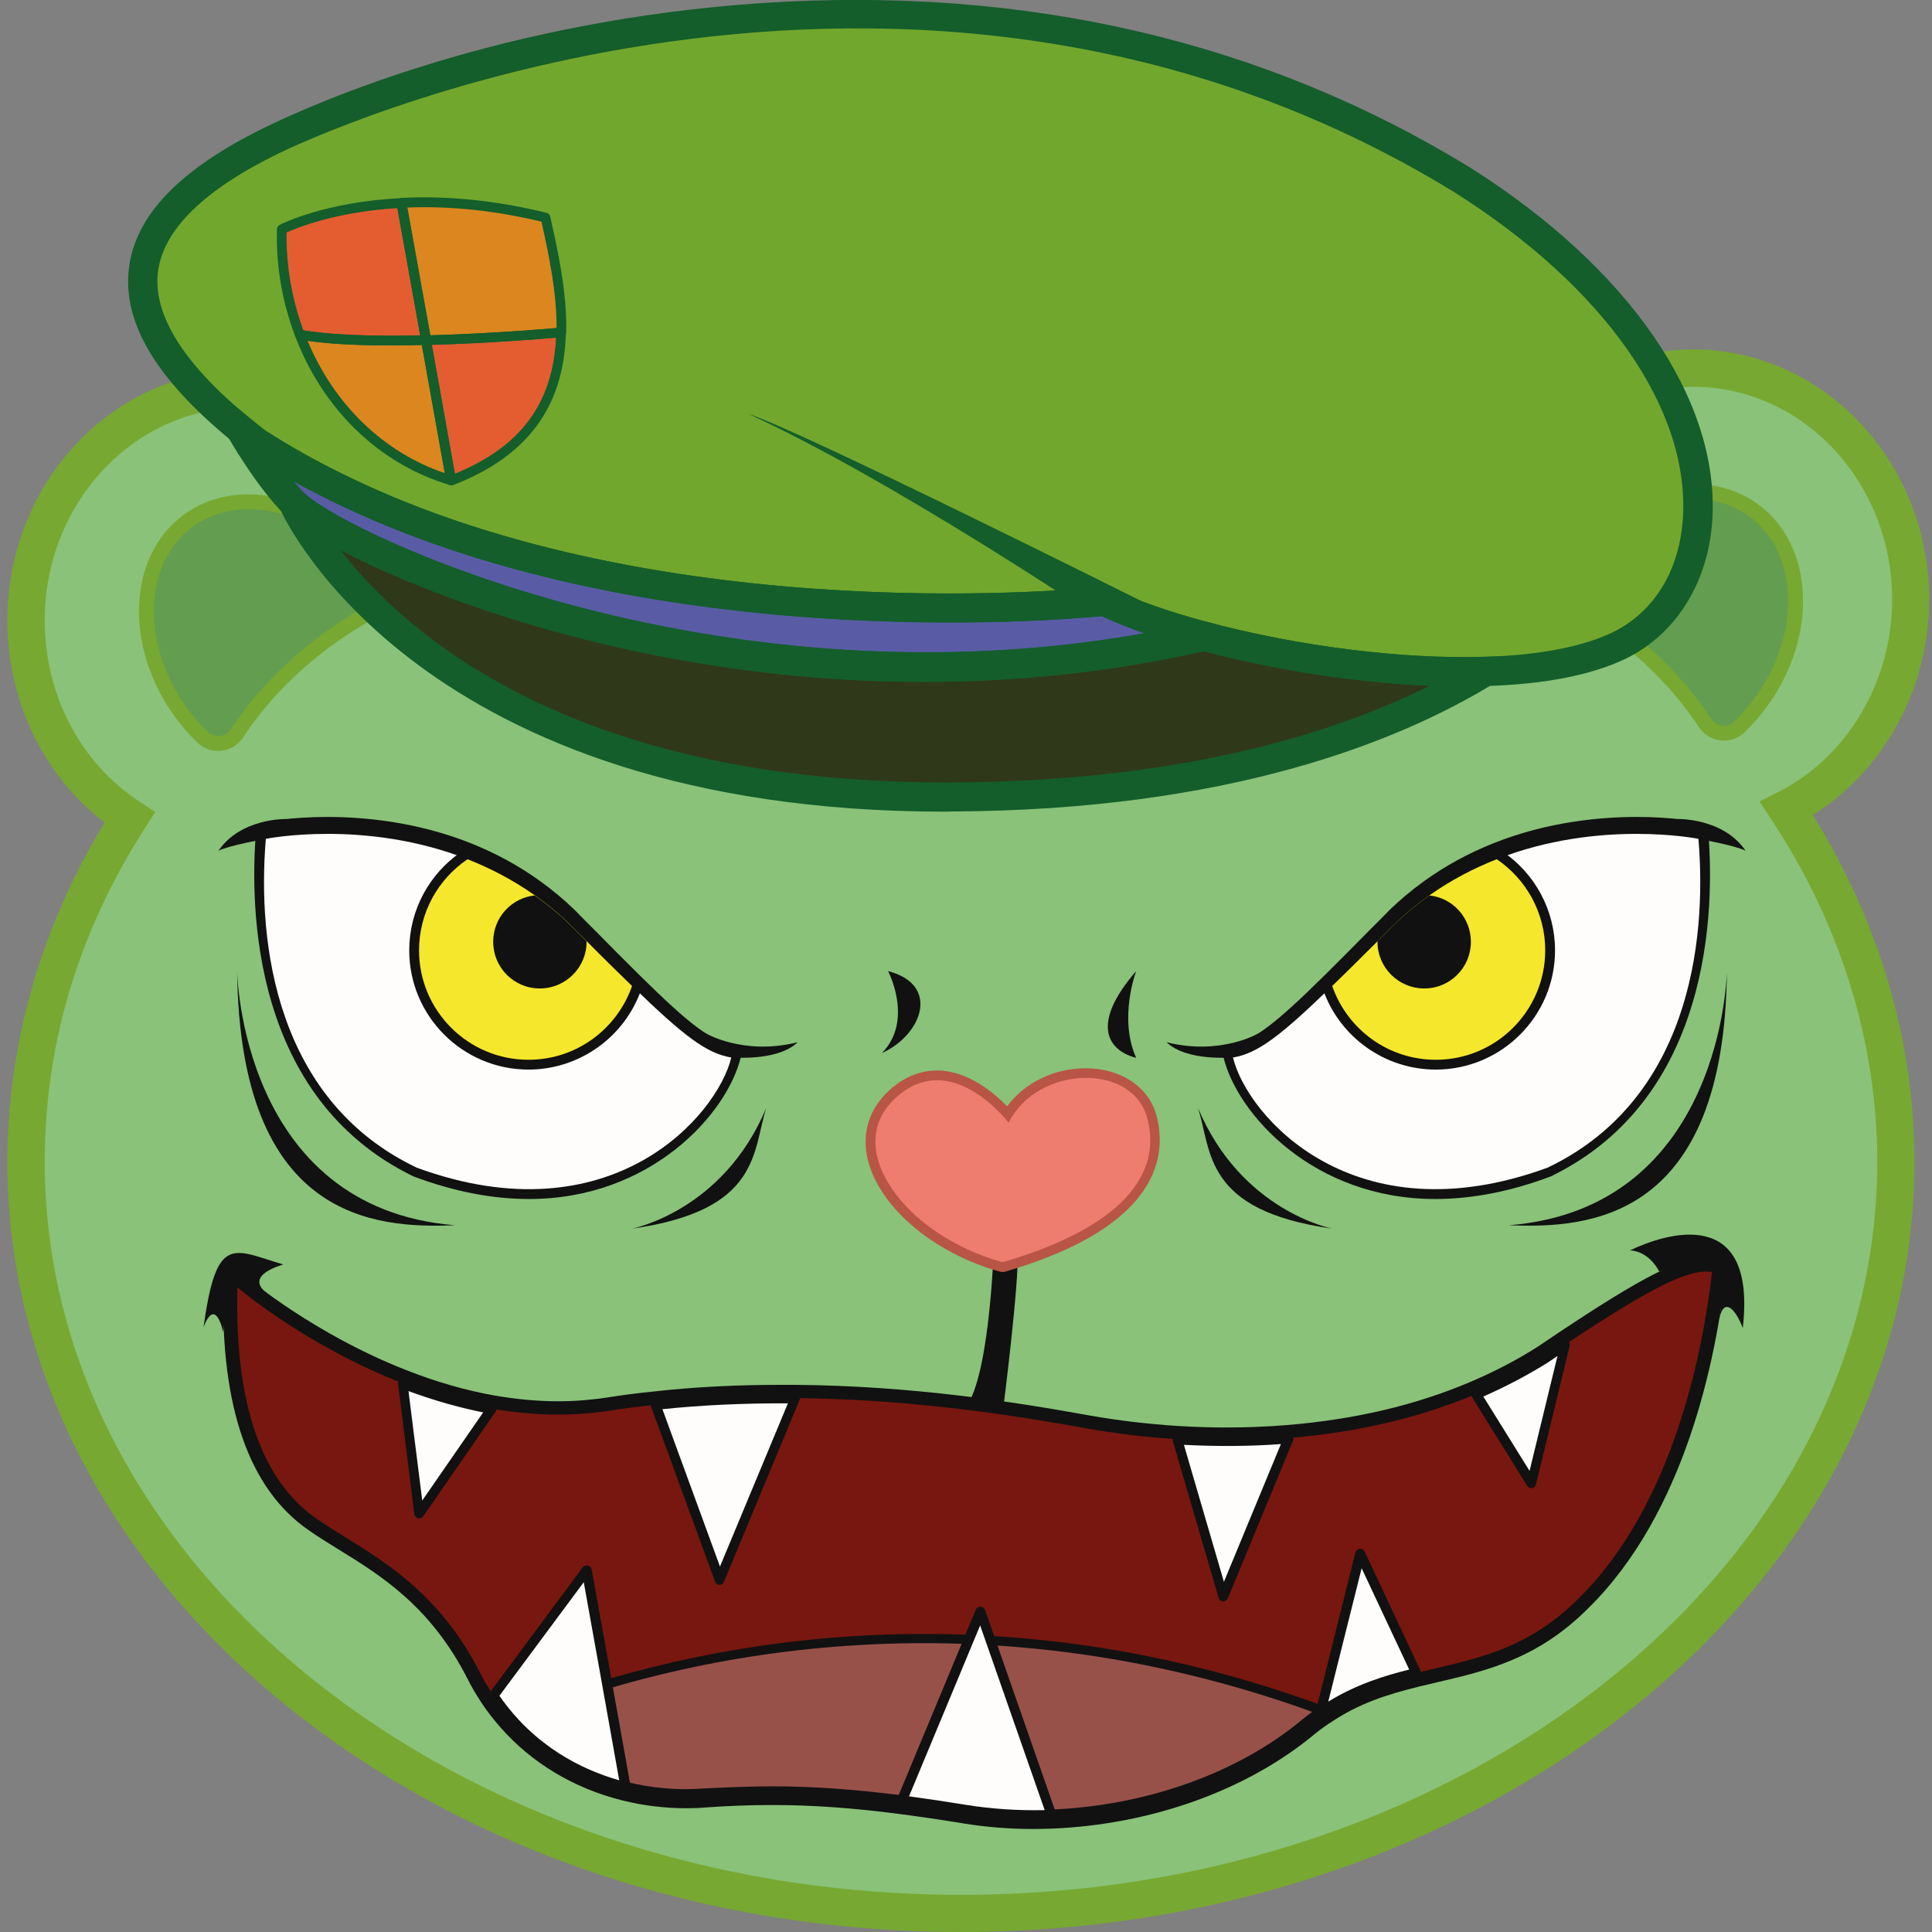 <?xml version="1.0" encoding="utf-8"?>
<!-- Generator: Adobe Illustrator 26.1.0, SVG Export Plug-In . SVG Version: 6.00 Build 0)  -->
<svg version="1.1" id="Слой_1" xmlns="http://www.w3.org/2000/svg" xmlns:xlink="http://www.w3.org/1999/xlink" x="0px" y="0px"
	 viewBox="0 0 1024 1024" style="enable-background:new 0 0 1024 1024;" xml:space="preserve">
<rect x="0" y="0" width="1024" height="1024" fill="#808080" stroke="none"/>
<style type="text/css">
	.st0{fill:#89C278;}
	.st1{fill:#77A831;}
	.st2{fill:#639D4F;}
	.st3{fill:#111111;}
	.st4{fill:#FFFDFB;}
	.st5{fill:#F5E72B;}
	.st6{fill:#78170F;}
	.st7{fill:#985149;}
	.st8{fill:#B85546;}
	.st9{fill:#EE7D70;}
	.st10{fill:#72A72D;}
	.st11{fill:#595CA5;}
	.st12{fill:#30381A;}
	.st13{fill:#135E2B;}
	.st14{fill:#DC861F;}
	.st15{fill:#E45D31;}
</style>
<g>
	<path class="st0" d="M13.8,328.8c0-67.7,51.6-122.7,115.4-122.7c48.5,0,90,31.9,107.1,77c78.3-41.7,172.2-66,273.1-66
		c102.5,0,197.8,25,276.8,67.9c13.5-51.9,58.1-90,111.2-90c63.7,0,115.4,54.9,115.4,122.7c0,48.9-26.9,91.1-65.8,110.8
		c37,55.8,58,119.5,58,187.1c0,220.1-221.9,398.5-495.5,398.5S13.8,835.7,13.8,615.7c0-65.7,19.8-127.7,54.9-182.4
		C35.8,411.6,13.8,373,13.8,328.8z"/>
	<path class="st1" d="M3.9,615.7c0-62.3,17.8-124.2,51.5-179.7C23,411,3.9,371.6,3.9,328.8c0-73.1,56.2-132.6,125.2-132.6
		c48,0,90.9,28.4,112,73.2c80.3-40.7,172.8-62.1,268.2-62.1c96.6,0,189.9,21.9,270.9,63.5c18.2-51,64.8-85.6,117.1-85.6
		c69.1,0,125.2,59.5,125.2,132.6c0,46.9-23.9,90.6-61.7,114.2c35.3,56.6,53.9,119.9,53.9,183.7c0,225.2-226.7,408.3-505.4,408.3
		S3.9,840.8,3.9,615.7z M795.7,287.6l-3.2,12.2l-11.1-6c-80.4-43.6-174.5-66.7-272.1-66.7c-96,0-188.8,22.4-268.5,64.8l-9.9,5.3
		l-4-10.5c-16.2-42.9-54.6-70.6-97.8-70.6C71,216,23.7,266.6,23.7,328.8c0,39.5,18.8,75.5,50.4,96.2l8.2,5.4l-5.3,8.2
		c-35.4,55.1-53.3,114.7-53.3,177.1c0,214.3,217.9,388.6,485.6,388.6S995,829.9,995,615.7c0-63.2-19.5-126.1-56.3-181.6l-6.1-9.3
		l9.9-5c36.7-18.6,60.4-58.6,60.4-102c0-62.2-47.3-112.8-105.5-112.8C850.1,205,808.3,238.9,795.7,287.6z"/>
	<path class="st2" d="M96.3,378.1c3.4,4.6,7.1,8.8,11,12.6c5.4,5.2,14.1,4.2,18.2-2c23.3-35.3,54.9-55.6,71.3-64.5
		c6.1-3.3,8.2-11.1,4.3-16.9c-0.9-1.4-1.9-2.8-3-4.2c-26.3-35.6-70.3-47.7-98.4-27C71.5,296.8,70,342.5,96.3,378.1z"/>
	<path class="st2" d="M933,372.6c-3.4,4.6-7.1,8.8-11,12.6c-5.4,5.2-14.1,4.2-18.2-2c-23.3-35.3-54.9-55.6-71.3-64.5
		c-6.1-3.3-8.2-11.1-4.3-16.9c0.9-1.4,1.9-2.8,3-4.2c26.3-35.6,70.3-47.7,98.4-27C957.8,291.3,959.3,337,933,372.6z"/>
	<path class="st1" d="M104.5,393.5c-4.1-4-7.9-8.4-11.4-13.1l0,0c-27.5-37.3-25.6-85.5,4.2-107.5c29.8-22,76.5-9.5,104,27.8
		c1.1,1.5,2.1,2.9,3.1,4.4c2.4,3.7,3.2,8.2,2.1,12.5c-1.1,4.3-3.9,8-7.9,10.1c-16.3,8.8-47,28.7-69.8,63.2c-2.6,4-6.8,6.5-11.5,7
		c-0.6,0.1-1.2,0.1-1.7,0.1C111.5,398,107.5,396.4,104.5,393.5z M102,279.3c-26.3,19.4-27.4,62.7-2.5,96.5
		c3.2,4.4,6.8,8.4,10.6,12.1c1.7,1.6,4,2.4,6.4,2.2c2.4-0.3,4.5-1.5,5.8-3.5c23.7-35.9,55.7-56.6,72.7-65.8c2-1.1,3.4-2.9,4-5.1
		c0.5-2.1,0.2-4.3-1.1-6.2c-0.9-1.4-1.9-2.7-2.8-4.1c-16.8-22.7-41.1-35.5-63.3-35.5C120.9,269.9,110.6,272.9,102,279.3z"/>
	<path class="st1" d="M912,392.4c-4.7-0.5-8.9-3.1-11.5-7C877.7,351,847,331,830.7,322.2c-3.9-2.1-6.8-5.8-7.9-10.1
		c-1.1-4.3-0.3-8.8,2.1-12.5c1-1.5,2-2.9,3.1-4.4c27.5-37.3,74.1-49.8,104-27.8c29.8,22,31.7,70.2,4.2,107.5l0,0
		c-3.5,4.7-7.3,9.1-11.4,13.1c-3,2.9-6.9,4.5-11,4.5C913.2,392.5,912.6,392.5,912,392.4z M929.8,370.3c24.9-33.8,23.8-77.1-2.5-96.5
		c-26.3-19.4-68-7.7-92.9,26.1c-1,1.4-1.9,2.7-2.9,4.1c-1.2,1.8-1.6,4-1.1,6.2c0.5,2.2,2,4,4,5.1c16.9,9.2,48.9,29.9,72.7,65.8
		c1.3,2,3.4,3.3,5.8,3.5c2.3,0.3,4.7-0.5,6.4-2.2C923.1,378.7,926.6,374.6,929.8,370.3L929.8,370.3z"/>
	<g>
		<g>
			<path class="st3" d="M280.4,635.5c-19.5,0-40.1-4-61.3-12c-85.4-41.5-86.8-141.8-83.4-183c0.2-2.3,1.9-4.3,4.1-4.7
				c0.6-0.1,13.7-2.8,33.8-2.8c18.7,0,47.1,2.4,76.1,14c13,5.2,25.4,11.9,36.7,20.1c6.4,4.6,12.5,9.7,18.1,15.1
				c2.6,2.7,5,5.1,7.3,7.4l2.8,2.8c9.2,9.3,17.1,17.3,24,24.1c27.3,27,38.5,35.3,49.9,37.2c1.4,0.2,2.7,1.1,3.5,2.3
				c0.8,1.2,1,2.7,0.7,4.1C385.4,590.6,344.7,635.5,280.4,635.5z"/>
			<path class="st4" d="M387.6,560.5c-7.5,31.1-64,96-166.7,58.4c-74.5-35.5-84.7-118.5-80-174.3c0,0,52.5-10.6,106.9,10.8
				c11.9,4.7,24,10.9,35.6,19.1c6,4.2,11.9,9,17.6,14.4c3.5,3.5,6.8,6.8,10,10c9.2,9.2,17.2,17,24.1,23.7
				C363.2,549.9,374.9,558.4,387.6,560.5z"/>
			<path class="st3" d="M280.1,566.9c-34.8,0-63.2-28.3-63.2-63.2c0-21.1,10.5-40.7,28-52.5c0.9-0.6,1.9-0.9,2.9-0.9
				c0.6,0,1.3,0.1,1.9,0.4c13,5.1,25.4,11.7,36.7,19.7c6.4,4.6,12.5,9.5,18.1,14.8c2.6,2.6,5,5,7.3,7.3l2.8,2.8
				c9.2,9.2,17.1,17,24,23.7c1.4,1.4,2,3.5,1.3,5.4C331.1,549.7,307.1,566.9,280.1,566.9z"/>
			<path class="st5" d="M335,522.6c-7.9,22.7-29.4,39.1-54.9,39.1c-32,0-58-26-58-58c0-20.1,10.2-37.8,25.7-48.3
				c11.9,4.7,24,10.9,35.6,19.1c6,4.2,11.9,9,17.6,14.4c3.5,3.5,6.8,6.8,10,10C320.1,508.1,328.1,515.9,335,522.6z"/>
			<path class="st3" d="M310.9,498.9v0.3c0,13.6-11.1,24.7-24.8,24.7c-13.7,0-24.7-11.1-24.7-24.7c0-12.8,9.6-23.3,22-24.6
				c6,4.2,11.9,9,17.6,14.4C304.4,492.4,307.8,495.7,310.9,498.9z"/>
			<path class="st3" d="M373.5,547.4c0,0,20.2,12.3,49.3,5c-10.8,10.4-35.2,8-35.2,8L373.5,547.4z"/>
			<path class="st3" d="M151.6,434.1c0,0-23.9-0.6-35.8,16.8c5.5-2.8,25-6.3,25-6.3L151.6,434.1z"/>
			<path class="st3" d="M125.7,514.7c0,0,1.8,125.5,115.4,134.7C198.4,651.2,127.1,646.2,125.7,514.7z"/>
			<path class="st3" d="M335,651.2c0,0,48.2-9.2,71.1-63.9C398.8,610.3,403.1,641.6,335,651.2z"/>
		</g>
		<g>
			<path class="st3" d="M760.7,635.5c19.5,0,40.1-4,61.3-12c85.4-41.5,86.8-141.8,83.4-183c-0.2-2.3-1.9-4.3-4.1-4.7
				c-0.6-0.1-13.7-2.8-33.8-2.8c-18.7,0-47.1,2.4-76.1,14c-13,5.2-25.4,11.9-36.7,20.1c-6.4,4.6-12.5,9.7-18.1,15.1
				c-2.6,2.7-5,5.1-7.3,7.4l-2.8,2.8c-9.2,9.3-17.1,17.3-24,24.1c-27.3,27-38.5,35.3-49.9,37.2c-1.4,0.2-2.7,1.1-3.5,2.3
				c-0.8,1.2-1,2.7-0.7,4.1C655.7,590.6,696.3,635.5,760.7,635.5z"/>
			<path class="st4" d="M653.5,560.5c7.5,31.1,64,96,166.7,58.4c74.5-35.5,84.7-118.5,80-174.3c0,0-52.5-10.6-106.9,10.8
				c-11.9,4.7-24,10.9-35.6,19.1c-6,4.2-11.9,9-17.6,14.4c-3.5,3.5-6.8,6.8-10,10c-9.2,9.2-17.2,17-24.1,23.7
				C677.9,549.9,666.2,558.4,653.5,560.5z"/>
			<path class="st3" d="M761,566.9c34.8,0,63.2-28.3,63.2-63.2c0-21.1-10.5-40.7-28-52.5c-0.9-0.6-1.9-0.9-2.9-0.9
				c-0.6,0-1.3,0.1-1.9,0.4c-13,5.1-25.4,11.7-36.7,19.7c-6.4,4.6-12.5,9.5-18.1,14.8c-2.6,2.6-5,5-7.3,7.3l-2.8,2.8
				c-9.2,9.2-17.1,17-24,23.7c-1.4,1.4-2,3.5-1.3,5.4C710,549.7,734,566.9,761,566.9z"/>
			<path class="st5" d="M706.1,522.6c7.9,22.7,29.4,39.1,54.9,39.1c32,0,58-26,58-58c0-20.1-10.2-37.8-25.7-48.3
				c-11.9,4.7-24,10.9-35.6,19.1c-6,4.2-11.9,9-17.6,14.4c-3.5,3.5-6.8,6.8-10,10C720.9,508.1,713,515.9,706.1,522.6z"/>
			<path class="st3" d="M730.1,498.9v0.3c0,13.6,11.1,24.7,24.8,24.7c13.7,0,24.7-11.1,24.7-24.7c0-12.8-9.6-23.3-22-24.6
				c-6,4.2-11.9,9-17.6,14.4C736.7,492.4,733.3,495.7,730.1,498.9z"/>
			<path class="st3" d="M667.6,547.4c0,0-20.2,12.3-49.3,5c10.8,10.4,35.2,8,35.2,8L667.6,547.4z"/>
			<path class="st3" d="M889.4,434.1c0,0,23.9-0.6,35.8,16.8c-5.5-2.8-25-6.3-25-6.3L889.4,434.1z"/>
			<path class="st3" d="M915.3,514.7c0,0-1.8,125.5-115.4,134.7C842.7,651.2,914,646.2,915.3,514.7z"/>
			<path class="st3" d="M706.1,651.2c0,0-48.2-9.2-71.1-63.9C642.3,610.3,637.9,641.6,706.1,651.2z"/>
		</g>
		<path class="st3" d="M470.7,514.7c0,0,13.7,26-3.2,43.4C488.6,548.6,498.7,522,470.7,514.7z"/>
		<path class="st3" d="M602.2,514.7c0,0-9.5,24.9,0,46C586.3,556.5,578.4,542.1,602.2,514.7z"/>
		<path class="st3" d="M547.6,969.4c-12.6,0-24.9-1-36.7-2.9c-12.1-2-23.2-3.6-33.8-5c-25.2-3.3-46.7-4.8-67.8-4.8
			c-11.4,0-23,0.4-35.4,1.3c-3.4,0.3-6.8,0.4-10.2,0.4c-11.5,0-22.9-1.4-34.1-4.2c-25.5-6.4-47.8-19.8-64.4-38.7
			c-3.4-3.9-6.7-8-9.8-12.7c-2.9-4.4-5.5-8.7-7.7-13.2c-19.6-38.3-45.7-54.5-68.8-68.7c-5.5-3.4-10.7-6.6-15.5-10
			c-31.4-21.8-46.5-65.1-45-128.8c0.1-2.8,1.8-5.4,4.3-6.5c1-0.4,2-0.6,3-0.6c1.7,0,3.4,0.6,4.8,1.8c0.4,0.3,35.8,30.4,85.6,49.7
			c15.3,6,30.7,10.4,45.7,13.1c11.5,2,23,3.1,34,3.1c8.8,0,17.6-0.7,26-2c7.6-1.2,15.8-2.3,24.9-3.2c21.3-2.4,43.9-3.5,67.2-3.5
			c2.5,0,5.1,0,7.6,0c61.8,0.5,116,9,156.3,16.3c14.7,2.6,30.8,4.5,46.6,5.5c8.5,0.5,17.1,0.8,25.4,0.8c10.9,0,21.8-0.4,32.4-1.3
			c35.5-2.9,68.2-10.5,97.2-22.9c0.2-0.1,0.3-0.1,0.5-0.2c12.4-5.3,24.3-11.5,35.1-18.4c3.5-2.4,7-4.7,10.4-7
			c45.6-30.4,64.8-40.1,78.8-40.1c1.5,0,2.8,0.1,4.2,0.3c3.9,0.6,6.6,4.2,6.2,8.1c-5,44.5-21.2,126.8-73,177.5
			c-26.6,26.6-53.6,32.9-79.7,39c-3.2,0.8-6.4,1.5-9.7,2.3c-17.6,4.3-32.4,9.2-47,19.1c-0.5,0.3-0.8,0.5-1,0.6
			c-2.9,2-5.4,3.8-7.9,5.9c-35.7,29.5-86.3,47.6-138.9,49.7C554.2,969.3,550.9,969.4,547.6,969.4z"/>
		<path class="st6" d="M907.4,674.2c-4.3,37.8-19.1,122.3-70.8,173.1c-28.4,28.4-57.1,32.3-86,39.4c-16.4,4-32.9,9-49.4,20.2
			c-0.4,0.3-0.8,0.5-1.2,0.8c-2.7,1.9-5.4,3.9-8.2,6.1c-36.6,30.3-87,46.1-134.5,48c-15.6,0.6-30.8-0.3-45.2-2.6
			c-12.2-2-23.5-3.7-34-5c-40-5.2-70.5-5.9-104.6-3.5c-13.6,1-28-0.1-42-3.6c-22.3-5.6-43.9-17.3-60.7-36.4c-3.3-3.7-6.4-7.7-9.2-12
			c-2.6-3.9-5.1-8-7.3-12.4c-25.4-49.7-62.4-64.5-86.6-81.4c-24.3-16.9-43.6-51.8-41.9-122.6c0,0,36,30.9,87.7,50.9
			c14.6,5.7,30.4,10.4,47.1,13.4c19.9,3.5,41,4.4,62.5,1.1c8.2-1.3,16.4-2.3,24.5-3.2c25.3-2.8,50.2-3.7,73.9-3.5
			c63.9,0.6,119.7,9.8,155.1,16.2c13,2.3,29.2,4.5,47.4,5.6c18,1.1,37.9,1.2,58.9-0.6c32.1-2.6,66.5-9.4,99.5-23.4h0.1
			c12.5-5.3,24.7-11.6,36.6-19.2c3.7-2.5,7.1-4.8,10.5-7C877.2,681.1,895.5,672.4,907.4,674.2z"/>
		<path class="st7" d="M701.2,906.8c-0.4,0.3-0.8,0.5-1.2,0.8c-2.7,1.9-5.4,3.9-8.2,6.1c-36.6,30.3-87,46.1-134.5,48
			c-15.6,0.6-30.8-0.3-45.2-2.6c-12.2-2-23.5-3.7-34-5c-40-5.2-70.5-5.9-104.6-3.5c-13.6,1-28-0.1-42-3.6
			c-22.3-5.6-43.9-17.3-60.7-36.4C327.5,887.2,497.2,831.5,701.2,906.8z"/>
		<path class="st3" d="M547.6,964.6c-12.3,0-24.3-0.9-35.9-2.8c-12.2-2-23.3-3.6-34-5c-38.8-5-68.9-6-104.1-3.4
			c-14.1,1.1-28.9-0.2-42.8-3.7c-24.6-6.1-46-19-62-37.2c-0.5-0.6-0.8-1.5-0.6-2.3c0.2-0.8,0.8-1.5,1.5-1.8
			c62.7-26,230.2-78.6,432.3-4c0.9,0.3,1.6,1.2,1.7,2.1c0.1,1-0.4,1.9-1.2,2.5c0,0-0.1,0.1-0.1,0.1c-0.3,0.2-0.6,0.4-1,0.6
			c-2.8,1.9-5.4,3.9-8.1,6.1c-34.9,28.8-84.5,46.6-136,48.6C554.1,964.6,550.8,964.6,547.6,964.6z M409.5,946.8
			c21.8,0,43.5,1.6,68.9,4.8c10.7,1.4,21.9,3,34.1,5c14.2,2.3,29.3,3.2,44.6,2.5c50.5-2,98.9-19.3,132.9-47.5
			c1.8-1.5,3.6-2.9,5.5-4.3c-194.7-70.2-356.4-21.8-420.4,4.2c15,16,34.6,27.3,56.9,32.9c13.4,3.4,27.6,4.6,41.2,3.5
			C385.8,947.3,397.7,946.8,409.5,946.8z"/>
		<path class="st4" d="M331.5,947.2c-26.7-6.7-52.3-22.1-70-48.4l49.4-66.5C310.9,832.3,324.8,909.3,331.5,947.2z"/>
		<path class="st4" d="M557.3,961.8c-15.6,0.6-30.8-0.3-45.2-2.6c-12.2-2-23.5-3.7-34-5l41.6-100L557.3,961.8z"/>
		<path class="st4" d="M750.6,886.6c-16.8,4.1-33.7,9.3-50.6,21l21-84.2L750.6,886.6z"/>
		<path class="st4" d="M829.5,712.9l-17.8,73.3l-29.3-47.1c12.5-5.3,24.7-11.6,36.6-19.2C822.7,717.4,826.1,715.1,829.5,712.9z"/>
		<path class="st4" d="M682.9,762.5l-34.6,83.7L624,763C642,764.1,661.9,764.2,682.9,762.5z"/>
		<path class="st4" d="M421.4,741.2l-40,96.2l-33.9-92.7C372.8,741.9,397.7,741,421.4,741.2z"/>
		<path class="st4" d="M260.5,746.8l-38.4,55.5l-8.6-68.9C228.1,739,243.9,743.8,260.5,746.8z"/>
		<path class="st3" d="M331.5,949.8c-0.2,0-0.4,0-0.6-0.1c-21-5.2-50.4-18.1-71.5-49.5c-0.6-0.9-0.6-2.1,0.1-3l49.4-66.5
			c0.6-0.8,1.7-1.2,2.7-1c1,0.2,1.8,1,2,2.1c0,0,13.9,77,20.6,114.9c0.2,0.9-0.1,1.7-0.8,2.3C332.8,949.5,332.1,949.8,331.5,949.8z
			 M264.7,898.8c18.8,27.1,44.2,39.3,63.5,44.8c-5.7-32.3-15.6-87.1-18.8-105L264.7,898.8z"/>
		<path class="st3" d="M547.6,964.6c-12.3,0-24.3-0.9-35.9-2.8c-12.2-2-23.3-3.6-34-5c-0.8-0.1-1.5-0.6-1.9-1.3
			c-0.4-0.7-0.5-1.5-0.2-2.3l41.6-100c0.4-1,1.3-1.7,2.5-1.6c1.1,0,2,0.7,2.4,1.7L559.7,961c0.3,0.8,0.2,1.6-0.3,2.3
			c-0.5,0.7-1.2,1.1-2,1.1C554.1,964.6,550.8,964.6,547.6,964.6z M481.8,952.1c9.7,1.3,19.8,2.8,30.8,4.6c13.2,2.1,27,3,41.1,2.7
			l-34.2-97.9L481.8,952.1z"/>
		<path class="st3" d="M699.9,910.2c-0.5,0-1-0.2-1.5-0.5c-0.9-0.6-1.3-1.7-1-2.7l21-84.2c0.3-1.1,1.2-1.8,2.3-1.9
			c1.1-0.1,2.1,0.5,2.6,1.5l29.6,63.1c0.3,0.7,0.3,1.5,0,2.2c-0.3,0.7-1,1.2-1.7,1.4c-15,3.7-32.5,8.6-49.8,20.6
			C701,910.1,700.4,910.2,699.9,910.2z M721.7,831.2L704,901.9c15-9.2,29.7-13.7,42.9-17L721.7,831.2z"/>
		<path class="st3" d="M811.7,788.8c-0.9,0-1.7-0.5-2.2-1.2l-29.3-47.1c-0.4-0.6-0.5-1.4-0.3-2.1c0.2-0.7,0.8-1.3,1.4-1.6
			c12.8-5.5,25-11.9,36.3-19c3.6-2.4,7.1-4.8,10.4-7c0.9-0.6,2-0.6,2.9,0c0.9,0.6,1.3,1.7,1,2.7l-17.8,73.3c-0.2,1-1.1,1.8-2.1,1.9
			C812,788.8,811.9,788.8,811.7,788.8z M786.2,740.2l24.5,39.4l14.8-60.9c-1.6,1.1-3.3,2.2-5,3.4
			C809.8,728.8,798.2,734.9,786.2,740.2z"/>
		<path class="st3" d="M648.3,848.8c0,0-0.1,0-0.1,0c-1.1-0.1-2-0.8-2.3-1.9l-24.3-83.1c-0.2-0.8-0.1-1.7,0.5-2.3
			c0.5-0.7,1.3-1.1,2.2-1c20,1.2,39.6,1,58.5-0.6c0.9-0.1,1.8,0.3,2.3,1c0.5,0.7,0.6,1.7,0.3,2.5l-34.6,83.7
			C650.3,848.1,649.3,848.8,648.3,848.8z M627.5,765.8l21.2,72.6l30.2-73C662.2,766.6,645,766.7,627.5,765.8z"/>
		<path class="st3" d="M381.4,840C381.4,840,381.4,840,381.4,840c-1.1,0-2.1-0.7-2.4-1.7l-33.9-92.7c-0.3-0.7-0.2-1.6,0.2-2.3
			c0.4-0.7,1.1-1.1,1.9-1.2c23.5-2.6,48.4-3.7,74.2-3.5c0.9,0,1.7,0.4,2.1,1.2c0.5,0.7,0.6,1.6,0.2,2.4l-40,96.2
			C383.4,839.3,382.4,840,381.4,840z M351.1,746.9l30.5,83.4l36-86.5C394.5,743.7,372.2,744.7,351.1,746.9z"/>
		<path class="st3" d="M222.1,804.8c-0.2,0-0.4,0-0.6-0.1c-1-0.3-1.8-1.1-1.9-2.2l-8.6-68.9c-0.1-0.9,0.3-1.8,1-2.4
			c0.7-0.6,1.7-0.7,2.5-0.4c15.6,6.1,31.3,10.5,46.6,13.3c0.9,0.2,1.6,0.7,1.9,1.6s0.2,1.7-0.3,2.5l-38.4,55.5
			C223.7,804.4,222.9,804.8,222.1,804.8z M216.5,737.3l7.3,58l32.3-46.7C243.1,746,229.8,742.2,216.5,737.3z"/>
		<path class="st3" d="M526.8,659.7c0,0-1.9,64.8-13.6,84.1c18.5,3.1,18.5,3.1,18.5,3.1s8.7-68.7,7.6-83.1
			C538.2,649.5,526.8,659.7,526.8,659.7z"/>
		<path class="st8" d="M531.4,674.2c-0.5,0-0.9-0.1-1.4-0.2c-35-9.7-63.8-34-70-59.2c-3.4-13.8,0.5-26.7,10.8-36.4
			c7.8-7.3,16.5-11,25.8-11c16.4,0,30.2,11.8,37.2,19c9.2-12.5,24.8-20.2,41.6-20.2c18.6,0,33.4,9.8,37.5,24.9
			c5.6,20.6,2.7,58.7-80.1,82.9C532.4,674.1,531.9,674.2,531.4,674.2z"/>
		<path class="st9" d="M534.6,595.1c0,0-30.6-40.5-60.2-12.9c-28.5,26.6,5.3,72.5,57,86.8c64.9-19,84.5-47.5,76.6-76.6
			S549.9,564.4,534.6,595.1z"/>
		<path class="st3" d="M879.4,673.9c0,0-4.9-10.5-15.4-11.2c18.5-8.9,67.3-24.7,59.7,41.2c-3.6-9.9-10.2-17-12.5-4.5
			c3.5-24.5,0.7-27.5,0.7-27.5S902.4,667.3,879.4,673.9z"/>
		<path class="st3" d="M141.4,685.3c-0.7-0.5-12.6-8.4,8.7-15.1c-26.7-8-35.4-16.4-42.2,33.2c6.4-16.7,10.4,2.6,10.4,2.6l2.8-23.2
			c0,0,4.5-4.3,18.7,3.5"/>
	</g>
	<g>
		<path class="st10" d="M858,342.3c-18,8.6-42.8,12.8-70.6,13.6c-48.1,1.5-104.8-6.8-149.3-18.7H638c-21-5.6-39.3-12-52.6-18.5
			c0,0-231.4,26.1-407.1-60.4c-14.6-7.1-28.8-15.1-42.5-23.9c-2.9-2.2-5.7-4.4-8.4-6.7c-0.1-0.1-0.1-0.1-0.1-0.1
			c-63-51.7-80.5-105.7,16.7-153.1c101.5-49.6,383.5-131,631.3,21.2C926.4,191.3,921.7,311.6,858,342.3z"/>
		<path class="st11" d="M638,337.2c-246.3,56.1-460.7-48.5-482.6-70.7c-0.1-0.1-0.1-0.1-0.1-0.1c-13.8-14.2-27.1-37.3-27.9-38.7
			c2.7,2.2,5.5,4.4,8.4,6.7c13.6,8.8,27.8,16.8,42.5,23.9c175.7,86.6,407.1,60.4,407.1,60.4C598.8,325.2,617,331.6,638,337.2z"/>
		<path class="st12" d="M787.4,355.9c-53.9,32.9-143.1,66-283.6,66.5c-276.1,1-346.2-151.2-348.3-155.9
			c21.9,22.3,236.3,126.8,482.6,70.7h0.1C682.6,349.1,739.3,357.4,787.4,355.9z"/>
		<path class="st13" d="M489.6,361.4c-180.5,0-319.8-69.3-339.7-89.5l-2.2-2.4c-13.4-14.6-25.5-35.6-26.9-38l-21.1-36.9l32.8,27.1
			c2.5,2.1,5.2,4.2,7.9,6.3c13,8.4,26.9,16.2,41.4,23.3c171.6,84.6,400.5,60,402.8,59.7l2.2-0.3l2,1c12.8,6.2,30.5,12.5,51.2,18
			l30.2,8.1l-30.5,7C587.8,356.6,537.3,361.4,489.6,361.4z M161.7,261.8c24.1,22.1,218.5,114.2,444.8,73.9c-8.4-3-16-6-22.5-9.1
			c-24.5,2.4-242.7,20.6-409.1-61.4c-6.5-3.2-12.9-6.5-19.1-9.9c1.7,2,3.4,4,5.2,5.7L161.7,261.8z"/>
		<path class="st13" d="M501,430.2c-277.8,0-349.7-154-352.6-160.5l-17.5-39.3L161,261c21,21.5,233.8,123.7,475.3,68.6l2.7-0.2
			l1,0.3c48.3,12.9,103.3,19.8,147.1,18.4l29.3-0.9l-25,15.3c-50.1,30.6-140.6,67.1-287.6,67.6C502.9,430.2,501.9,430.2,501,430.2z
			 M180.5,291.6c34,43.9,122.7,123.1,320.5,123.1c0.9,0,1.8,0,2.8,0c121-0.4,202.3-25.6,253.9-51.2c-38.2-1.6-81-8.1-119.8-18.3
			C434.1,391,252.5,329.2,180.5,291.6z"/>
		<path class="st14" d="M239.1,254.6c-39.2-11.6-66.7-41.6-80.2-77.2c16.7,3.1,42.3,3.5,66.9,2.9L239.1,254.6z"/>
		<path class="st15" d="M297.5,176.1c-0.7,31.5-13.5,61.3-58.4,78.5l-13.3-74.3C262.7,179.4,297.5,176.1,297.5,176.1z"/>
		<path class="st14" d="M297.5,176.1c0,0-34.8,3.3-71.7,4.1l-13.1-72.7c21-1.1,46.7,0.5,76.4,7.9C293.3,134.3,298,155.6,297.5,176.1
			z"/>
		<path class="st15" d="M225.8,180.2c-24.6,0.6-50.2,0.2-66.9-2.9c-6.8-17.7-10.1-36.9-9.6-55.9c0,0,22.9-11.9,63.4-14L225.8,180.2z
			"/>
		<path class="st13" d="M239.1,257.2c-0.2,0-0.5,0-0.7-0.1c-37.2-11.1-67.1-39.8-81.9-78.8c-0.3-0.9-0.2-1.9,0.4-2.6
			c0.6-0.7,1.5-1.1,2.5-0.9c14.3,2.6,36.6,3.6,66.4,2.9c1.2,0.1,2.4,0.9,2.6,2.1l13.3,74.3c0.2,0.9-0.2,1.8-0.8,2.4
			C240.3,257,239.7,257.2,239.1,257.2z M163,180.6c14.2,34,40.4,59.2,72.8,70.2l-12.2-68C197.5,183.5,177.2,182.7,163,180.6z"/>
		<path class="st13" d="M239.1,257.2c-0.4,0-0.9-0.1-1.3-0.3c-0.7-0.4-1.1-1-1.3-1.8l-13.3-74.3c-0.1-0.7,0.1-1.5,0.5-2.1
			c0.5-0.6,1.2-0.9,1.9-0.9c36.4-0.9,71.2-4.1,71.5-4.1c0.7,0,1.5,0.2,2,0.7c0.5,0.5,0.8,1.2,0.8,2c-0.9,39.3-20.6,65.7-60,80.8
			C239.7,257.1,239.4,257.2,239.1,257.2z M228.8,182.8l12.2,68.3c34.9-14.2,52-37.2,53.7-72.1C285.9,179.7,258.2,182,228.8,182.8z"
			/>
		<path class="st13" d="M225.8,182.8c-1.2,0-2.3-0.9-2.5-2.1L210.2,108c-0.1-0.7,0.1-1.5,0.5-2.1c0.5-0.6,1.2-0.9,1.9-1
			c24.7-1.3,50.7,1.4,77.1,7.9c0.9,0.2,1.7,1,1.9,1.9c4,17.9,9,40.2,8.5,61.4c0,1.3-1,2.4-2.3,2.5
			C297.4,178.7,262.4,182,225.8,182.8C225.8,182.8,225.8,182.8,225.8,182.8z M215.8,110l12.2,67.7c30.2-0.8,58.9-3.1,67-3.9
			c0.1-19.2-4.3-39.6-8-56.3C262.5,111.6,238.7,109.1,215.8,110z M297.5,176.1L297.5,176.1L297.5,176.1z"/>
		<path class="st13" d="M207.2,183.1c-21,0-37.4-1.1-48.8-3.2c-0.9-0.2-1.6-0.8-1.9-1.6c-6.9-18-10.3-37.7-9.7-56.9
			c0-0.9,0.6-1.8,1.4-2.2c1-0.5,23.9-12.2,64.5-14.2c1.3-0.2,2.4,0.8,2.7,2.1l13.1,72.7c0.1,0.7-0.1,1.5-0.5,2.1
			c-0.5,0.6-1.2,0.9-1.9,0.9C219.3,183,213.1,183.1,207.2,183.1z M160.8,175.1c13.8,2.4,34.6,3.2,61.9,2.7l-12.1-67.5
			c-32.6,2-53.4,10.5-58.7,12.9C151.6,140.6,154.7,158.5,160.8,175.1z"/>
		<path class="st13" d="M776,363.8c-42.7,0-93.7-6.9-139-18.9h0l-1-0.3c-20.6-5.5-38.5-11.8-52-18.1
			c-24.5,2.4-242.7,20.6-409.1-61.4c-15.1-7.4-29.7-15.6-43.3-24.4l-0.5-0.4c-3-2.3-5.8-4.6-8.6-6.8l-0.3-0.3
			c-39.6-32.6-57.2-62.2-53.9-90.7c3.3-28.4,27-52.9,72.4-75.1c26.9-13.1,125.4-56.7,263.7-65.8c139.4-9.2,265.7,20.2,375.1,87.4
			c83.9,53.1,131.7,122.6,128.1,185.9c-1.9,33.5-19.2,61.3-46.1,74.3l0,0c-18,8.6-42.8,13.5-73.8,14.4
			C783.8,363.8,780,363.8,776,363.8z M639.1,329.5l0.9,0.2c48.3,12.9,103.3,19.8,147.1,18.4c28.4-0.8,51.7-5.3,67.5-12.9
			c22.1-10.7,35.8-33,37.4-61.2c3.3-57.7-41.8-121.9-120.8-171.9C479.4-77.1,161,74.8,147.5,81.4c-39.7,19.4-61.2,40.6-63.8,63
			c-2.6,22.6,13.7,48.6,48.6,77.2l0.4,0.3c2.4,2,5,4,7.6,6.1c13,8.4,26.9,16.2,41.4,23.3c171.7,84.6,400.5,60,402.8,59.7l2.2-0.3
			l2,1C601.4,317.9,618.8,324,639.1,329.5z"/>
		<path class="st13" d="M605.4,318.8c0,0-181.7-90.9-208.7-99.4c75.8,34.7,184,107.5,184,107.5L605.4,318.8z"/>
	</g>
</g>
</svg>
